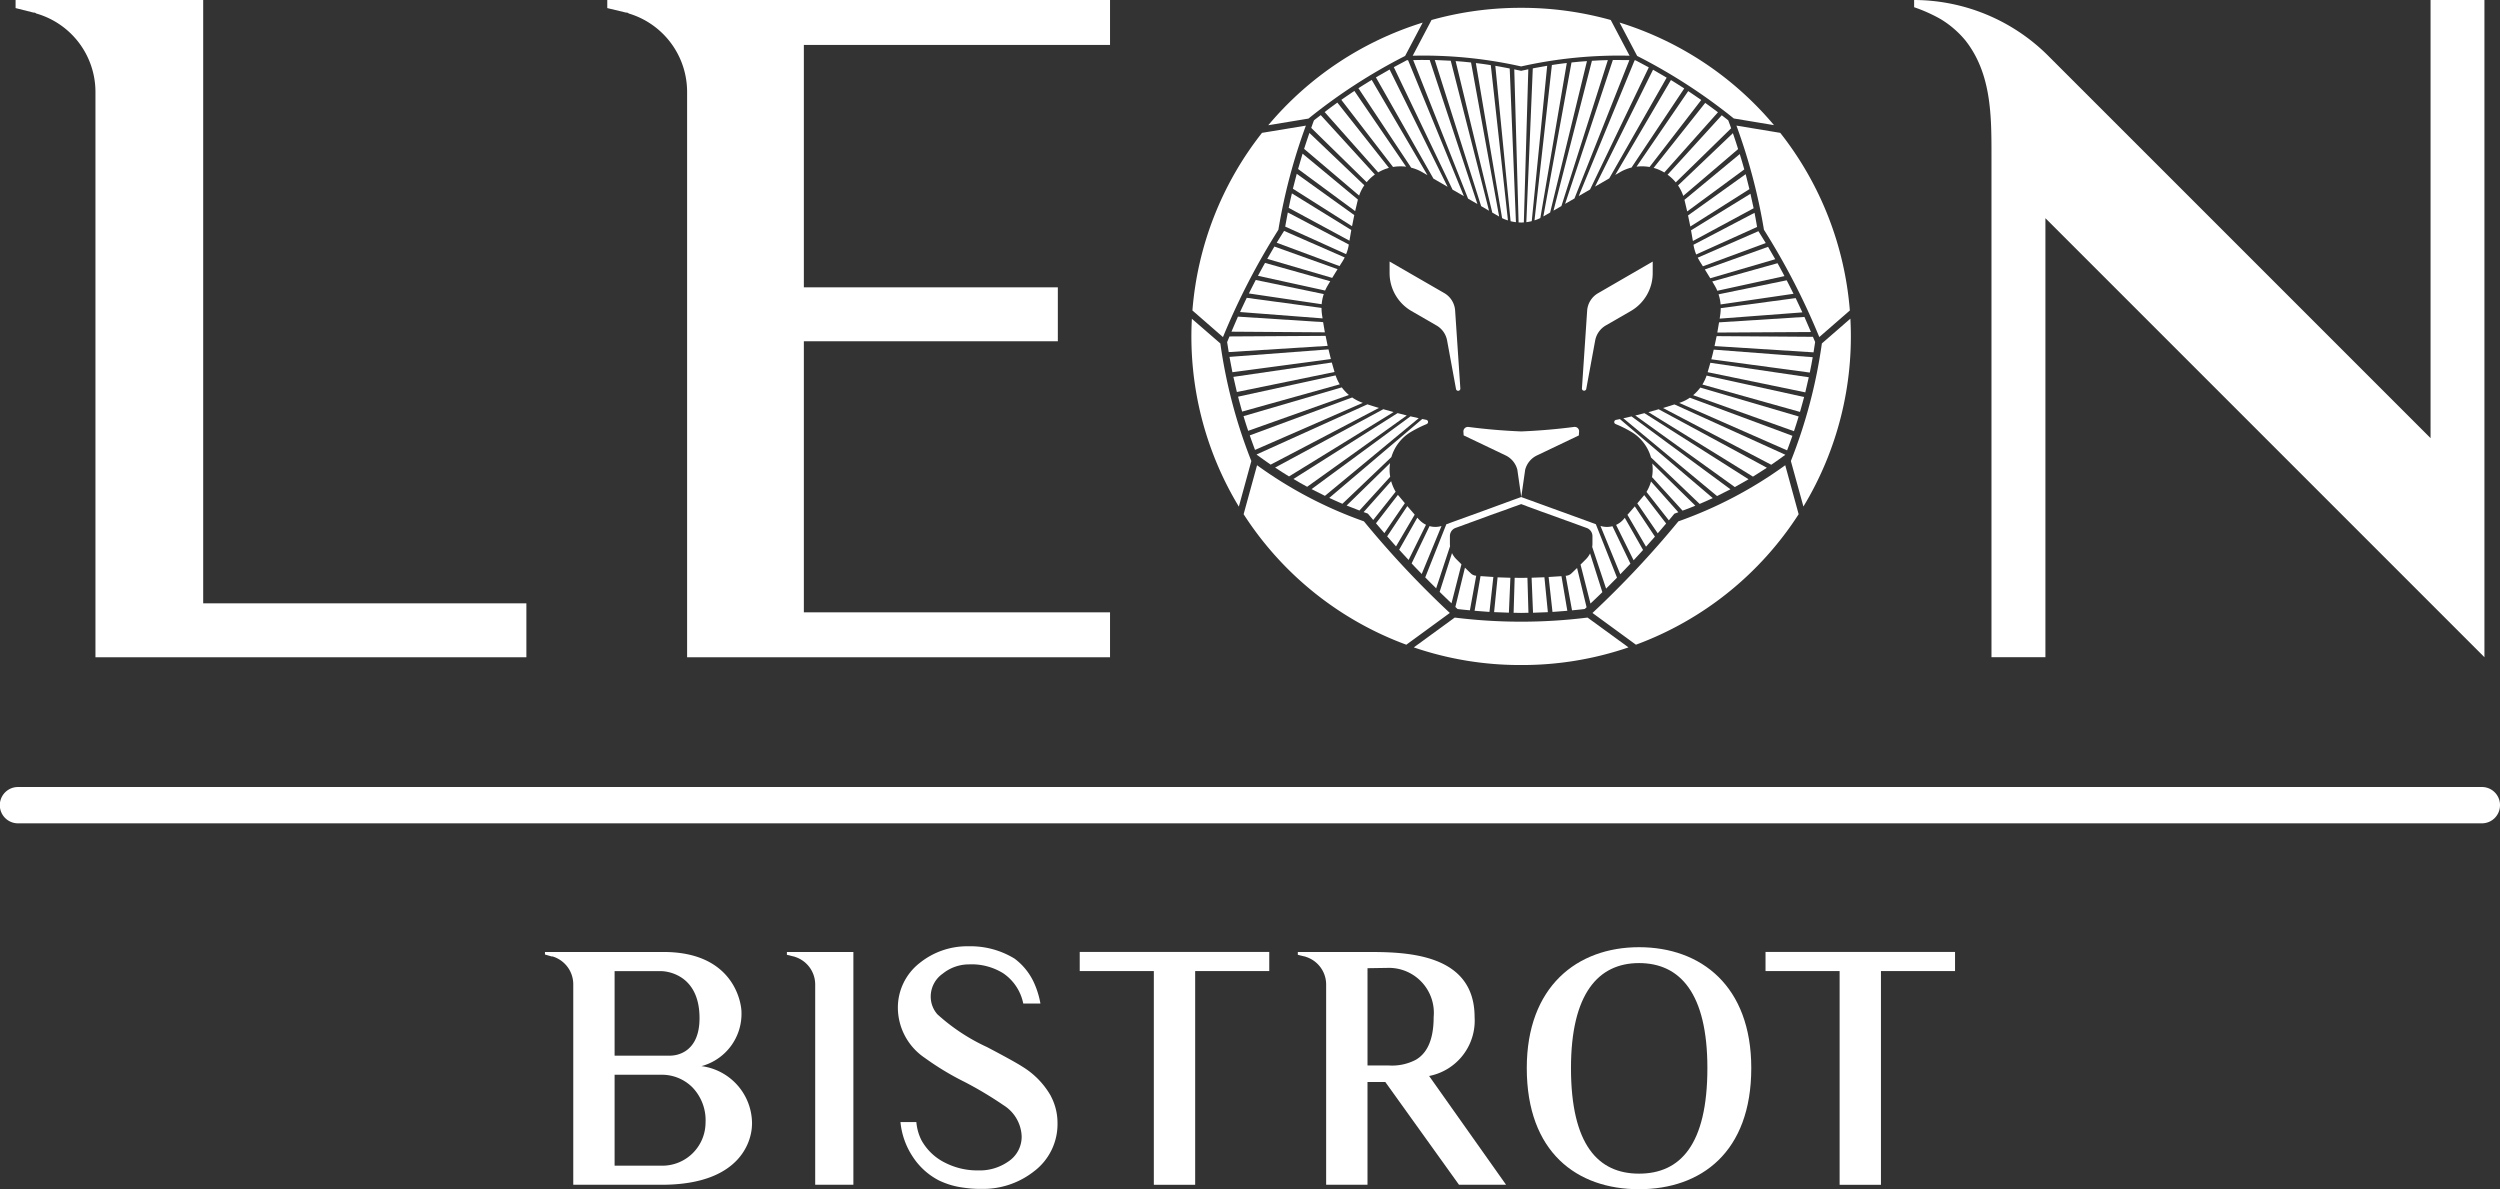 <?xml version="1.0" encoding="UTF-8"?> <svg xmlns="http://www.w3.org/2000/svg" xmlns:xlink="http://www.w3.org/1999/xlink" width="143.708" height="68.359" viewBox="0 0 143.708 68.359"><rect x="0" y="0" width="143.708" height="68.359" fill="#333333" stroke="none"/><defs><clipPath id="clip-path"><rect id="Rettangolo_61" data-name="Rettangolo 61" width="143.708" height="68.359" fill="#fff"></rect></clipPath></defs><g id="Raggruppa_238" data-name="Raggruppa 238" transform="translate(-562 -502)"><g id="Raggruppa_237" data-name="Raggruppa 237" transform="translate(562 502)"><g id="Raggruppa_236" data-name="Raggruppa 236" clip-path="url(#clip-path)"><path id="Tracciato_20" data-name="Tracciato 20" d="M143.708,71.42a1.04,1.04,0,0,1-1.036,1.044H1.034a1.044,1.044,0,0,1,0-2.088H142.673a1.04,1.04,0,0,1,1.036,1.044" transform="translate(0 -25.136)" fill="#fff"></path><path id="Tracciato_21" data-name="Tracciato 21" d="M30.756,34.681v3.1H5.985V5.265A4.692,4.692,0,0,0,2.578.775.188.188,0,0,0,2.424.724L1.394.465V0H12.178V34.681Z" transform="translate(-0.498)" fill="#fff"></path><path id="Tracciato_22" data-name="Tracciato 22" d="M83.2,35.2v2.58H58.889V5.265A4.706,4.706,0,0,0,55.534.775a.191.191,0,0,0-.156-.051L54.3.465V0H83.2V2.582H65.6V16.516H80.2v3.1H65.6V35.2Z" transform="translate(-19.392)" fill="#fff"></path><path id="Tracciato_23" data-name="Tracciato 23" d="M203.953,0V37.779L178.717,12.543V37.779h-3.1V8.929c0-2.271,0-4.7-1.5-6.605a5.593,5.593,0,0,0-1.447-1.24,8.977,8.977,0,0,0-1.5-.669V0A10.958,10.958,0,0,1,178.82,3.15l22.036,22.036V0Z" transform="translate(-61.14 0)" fill="#fff"></path><path id="Tracciato_24" data-name="Tracciato 24" d="M161.794,21.858l-1.758,1.529a40.009,40.009,0,0,0-3.181-6.167,33.192,33.192,0,0,0-1.582-5.988l2.519.417a18.905,18.905,0,0,1,4,10.21" transform="translate(-55.457 -4.012)" fill="#fff"></path><path id="Tracciato_25" data-name="Tracciato 25" d="M140.007,51.233h.03a.488.488,0,0,0,.3-.136c.109-.1.217-.209.323-.312l.547,2.261c-.037.035-.073.069-.111.1-.243.03-.485.054-.726.076Z" transform="translate(-50.005 -18.138)" fill="#fff"></path><path id="Tracciato_26" data-name="Tracciato 26" d="M139.555,53.511c-.283.027-.568.048-.853.066l-.222-2.008c.246-.013.491-.031.738-.048Z" transform="translate(-49.46 -18.401)" fill="#fff"></path><path id="Tracciato_27" data-name="Tracciato 27" d="M141.333,50.129c.106-.1.212-.209.317-.315a1.247,1.247,0,0,0,.231-.325l.706,2.227c-.227.22-.451.438-.683.654Z" transform="translate(-50.479 -17.676)" fill="#fff"></path><path id="Tracciato_28" data-name="Tracciato 28" d="M137.04,45.075a1.211,1.211,0,0,0,.014-.189v-.429a.5.5,0,0,0-.332-.472l-.053-.019-.253-.092-.676-.248-.233-.082-.613-.224-.217-.078-.561-.2-.2-.075-.366-.134-.233-.084L133.2,42.7l-.244-.087-.255.094-.194.067-.524.193-.205.071-.562.2-.216.081-.612.224-.185.068-.124.044-.6.22-.254.092-.036.013a.5.5,0,0,0-.329.472v.429a1.139,1.139,0,0,0,.01.152l-.8,2.422c-.211-.208-.421-.418-.628-.629l1.212-3.052.37-.136,1.675-.606.388-.143.076-.026.542-.2.129-.046.163-.06.111-.042.422-.154.048-.017.385-.138-.226-1.567a1.255,1.255,0,0,0-.679-.827l-2.407-1.149-.015-.221a.26.26,0,0,1,.283-.265c1.009.132,2.025.218,3.043.259q1.525-.062,3.04-.259a.171.171,0,0,1,.051,0,.249.249,0,0,1,.233.268l-.014.221-2.407,1.149a1.262,1.262,0,0,0-.679.827l-.224,1.567.23.083.162.06.2.071.326.12.019.007,2.971,1.079.38.142,1.216,3.07c-.206.21-.416.422-.628.63Z" transform="translate(-45.515 -13.636)" fill="#fff"></path><path id="Tracciato_29" data-name="Tracciato 29" d="M137.892,53.626c-.285.012-.569.023-.853.032l-.081-2.013c.244-.006.491-.014.736-.026Z" transform="translate(-48.916 -18.436)" fill="#fff"></path><path id="Tracciato_30" data-name="Tracciato 30" d="M136.2,53.678c-.14,0-.278.006-.416.008s-.29,0-.436-.008l.06-2.011.376.006.358-.006Z" transform="translate(-48.34 -18.454)" fill="#fff"></path><path id="Tracciato_31" data-name="Tracciato 31" d="M134.541,51.644l-.086,2.011c-.284-.006-.567-.019-.85-.032l.2-2c.246.011.49.019.737.025" transform="translate(-47.719 -18.436)" fill="#fff"></path><path id="Tracciato_32" data-name="Tracciato 32" d="M130.691,50.762c.112.109.224.217.337.326a.494.494,0,0,0,.3.136h.012l-.363,1.988c-.238-.021-.474-.044-.709-.073l-.127-.119Z" transform="translate(-46.482 -18.13)" fill="#fff"></path><path id="Tracciato_33" data-name="Tracciato 33" d="M129.416,52.345c-.23-.217-.456-.436-.682-.656l.711-2.231a1.226,1.226,0,0,0,.243.345c.1.1.2.2.3.3Z" transform="translate(-45.979 -17.665)" fill="#fff"></path><path id="Tracciato_34" data-name="Tracciato 34" d="M132.2,51.517c.245.019.492.037.738.049l-.224,2.009c-.285-.018-.571-.04-.855-.066Z" transform="translate(-47.095 -18.4)" fill="#fff"></path><path id="Tracciato_35" data-name="Tracciato 35" d="M153.775,27.837c.014-.093.028-.18.04-.273a3,3,0,0,0,.021-.33l4.308-.577c.13.273.258.547.385.821Z" transform="translate(-54.923 -9.521)" fill="#fff"></path><path id="Tracciato_36" data-name="Tracciato 36" d="M158.572,28.34c.128.289.253.58.375.868l-5.382.03c.037-.194.071-.389.1-.586Z" transform="translate(-54.848 -10.122)" fill="#fff"></path><path id="Tracciato_37" data-name="Tracciato 37" d="M153.793,26.452a2.452,2.452,0,0,0-.118-.582l3.916-.806c.133.257.264.518.393.776Z" transform="translate(-54.887 -8.952)" fill="#fff"></path><path id="Tracciato_38" data-name="Tracciato 38" d="M153.4,25.121a2.561,2.561,0,0,0-.139-.279c-.05-.084-.1-.17-.153-.255l3.752-1.05c.138.246.271.493.4.741Z" transform="translate(-54.683 -8.407)" fill="#fff"></path><path id="Tracciato_39" data-name="Tracciato 39" d="M152.76,23.879c-.1-.171-.206-.341-.31-.506l3.633-1.3c.139.236.278.472.412.712Z" transform="translate(-54.449 -7.884)" fill="#fff"></path><path id="Tracciato_40" data-name="Tracciato 40" d="M152.107,22.692c-.057-.091-.111-.179-.169-.269-.045-.075-.089-.149-.129-.226l3.49-1.524c.143.226.282.451.422.681Z" transform="translate(-54.22 -7.384)" fill="#fff"></path><path id="Tracciato_41" data-name="Tracciato 41" d="M151.59,21.424a2.578,2.578,0,0,1-.156-.558l3.509-1.837c.053.269.1.539.147.813Z" transform="translate(-54.087 -6.796)" fill="#fff"></path><path id="Tracciato_42" data-name="Tracciato 42" d="M151.321,20.042c-.035-.2-.071-.408-.107-.615l3.415-2.1c.066.276.126.557.183.832Z" transform="translate(-54.008 -6.188)" fill="#fff"></path><path id="Tracciato_43" data-name="Tracciato 43" d="M151.077,18.583c-.042-.215-.085-.425-.131-.638l3.312-2.371c.075.284.147.57.216.86Z" transform="translate(-53.912 -5.562)" fill="#fff"></path><path id="Tracciato_44" data-name="Tracciato 44" d="M150.783,17.073c-.05-.219-.1-.442-.157-.666l3.179-2.631c.091.292.18.588.26.883Z" transform="translate(-53.798 -4.92)" fill="#fff"></path><path id="Tracciato_45" data-name="Tracciato 45" d="M150.354,15.515a2.451,2.451,0,0,0-.3-.6l3.153-3.005q.158.457.3.915Z" transform="translate(-53.595 -4.255)" fill="#fff"></path><path id="Tracciato_46" data-name="Tracciato 46" d="M149.587,14.165a2.447,2.447,0,0,0-.47-.442l3.115-3.417c.126.1.249.193.372.292.058.152.112.3.167.456Z" transform="translate(-53.259 -3.681)" fill="#fff"></path><path id="Tracciato_47" data-name="Tracciato 47" d="M148.483,13.2a2.453,2.453,0,0,0-.614-.264L150.834,9.2c.246.174.491.357.732.54Z" transform="translate(-52.813 -3.285)" fill="#fff"></path><path id="Tracciato_48" data-name="Tracciato 48" d="M147.09,12.51a2.573,2.573,0,0,0-.748-.019l2.969-4.342c.254.166.5.338.749.511Z" transform="translate(-52.268 -2.911)" fill="#fff"></path><path id="Tracciato_49" data-name="Tracciato 49" d="M145.527,23.388v.664a2.519,2.519,0,0,1-1.26,2.181l-1.438.829a1.269,1.269,0,0,0-.609.861l-.513,2.787a.122.122,0,0,1-.132.1.12.12,0,0,1-.116-.132l.3-4.471a1.26,1.26,0,0,1,.627-1Z" transform="translate(-50.524 -8.353)" fill="#fff"></path><path id="Tracciato_50" data-name="Tracciato 50" d="M145.37,12.192l-.014,0a2.549,2.549,0,0,0-.618.246l-.3.175,3.2-5.455c.259.156.512.321.766.483Z" transform="translate(-51.588 -2.557)" fill="#fff"></path><path id="Tracciato_51" data-name="Tracciato 51" d="M143.448,12.48l-.816.472,3.332-6.716c.262.146.526.3.784.455Z" transform="translate(-50.943 -2.227)" fill="#fff"></path><path id="Tracciato_52" data-name="Tracciato 52" d="M141.824,12.816l-.652.379,3.213-7.805h.046c.258.132.514.268.768.408Z" transform="translate(-50.421 -1.925)" fill="#fff"></path><path id="Tracciato_53" data-name="Tracciato 53" d="M140.492,13.323l-.537.309L142.7,5.361c.315,0,.633,0,.949.008Z" transform="translate(-49.987 -1.914)" fill="#fff"></path><path id="Tracciato_54" data-name="Tracciato 54" d="M139.371,13.763l-.454.264,2.208-8.613c.307-.021.611-.035.916-.04Z" transform="translate(-49.616 -1.919)" fill="#fff"></path><path id="Tracciato_55" data-name="Tracciato 55" d="M138.4,14.167l-.39.227,1.618-8.851c.3-.032.593-.06.888-.078Z" transform="translate(-49.293 -1.952)" fill="#fff"></path><path id="Tracciato_56" data-name="Tracciato 56" d="M137.553,14.546a2.319,2.319,0,0,1-.336.134l1-8.929c.285-.046.569-.084.856-.116Z" transform="translate(-49.009 -2.013)" fill="#fff"></path><path id="Tracciato_57" data-name="Tracciato 57" d="M136.8,14.813a2.2,2.2,0,0,1-.311.06l.371-8.839c.274-.054.549-.1.827-.15Z" transform="translate(-48.75 -2.102)" fill="#fff"></path><path id="Tracciato_58" data-name="Tracciato 58" d="M135.958,15c-.051,0-.1.006-.156.006s-.1,0-.145-.006L135.408,6.2c.132.027.262.057.394.085.138-.03.276-.062.413-.089Z" transform="translate(-48.363 -2.214)" fill="#fff"></path><path id="Tracciato_59" data-name="Tracciato 59" d="M134.9,14.874a2.515,2.515,0,0,1-.307-.056l-.878-8.932c.276.048.554.1.827.154Z" transform="translate(-47.759 -2.102)" fill="#fff"></path><path id="Tracciato_60" data-name="Tracciato 60" d="M133.817,14.684a1.946,1.946,0,0,1-.336-.13l-1.509-8.913c.285.032.57.072.858.117Z" transform="translate(-47.135 -2.015)" fill="#fff"></path><path id="Tracciato_61" data-name="Tracciato 61" d="M132.665,14.4l-.393-.226-2.108-8.711c.3.022.592.047.886.081Z" transform="translate(-46.49 -1.952)" fill="#fff"></path><path id="Tracciato_62" data-name="Tracciato 62" d="M131.417,14.032l-.452-.264-2.665-8.4c.3.009.612.024.917.042Z" transform="translate(-45.824 -1.919)" fill="#fff"></path><path id="Tracciato_63" data-name="Tracciato 63" d="M130.061,13.644l-.537-.31-3.155-7.965q.476-.012.949-.005Z" transform="translate(-45.134 -1.915)" fill="#fff"></path><path id="Tracciato_64" data-name="Tracciato 64" d="M128.664,13.2l-.652-.374-3.376-7.041c.25-.135.5-.267.75-.4h.069Z" transform="translate(-44.515 -1.925)" fill="#fff"></path><path id="Tracciato_65" data-name="Tracciato 65" d="M128.325,30.675a.126.126,0,0,1-.25.034l-.512-2.787a1.258,1.258,0,0,0-.609-.86l-1.437-.83a2.519,2.519,0,0,1-1.259-2.181v-.664L127.4,25.2a1.255,1.255,0,0,1,.625,1.005Z" transform="translate(-44.38 -8.353)" fill="#fff"></path><path id="Tracciato_66" data-name="Tracciato 66" d="M127.154,12.959l-.813-.471-3.306-5.82c.258-.152.521-.3.787-.451Z" transform="translate(-43.943 -2.221)" fill="#fff"></path><path id="Tracciato_67" data-name="Tracciato 67" d="M125.44,12.624l-.326-.189a2.428,2.428,0,0,0-.61-.243l-3.032-4.567c.251-.165.507-.321.764-.478Z" transform="translate(-43.385 -2.553)" fill="#fff"></path><path id="Tracciato_68" data-name="Tracciato 68" d="M123.667,12.486a2.6,2.6,0,0,0-.751.016l-2.972-3.858c.247-.175.5-.343.75-.513Z" transform="translate(-42.84 -2.904)" fill="#fff"></path><path id="Tracciato_69" data-name="Tracciato 69" d="M122.146,12.928a2.51,2.51,0,0,0-.616.258l-3.08-3.468c.241-.184.485-.366.732-.543Z" transform="translate(-42.306 -3.277)" fill="#fff"></path><path id="Tracciato_70" data-name="Tracciato 70" d="M120.912,13.706a2.564,2.564,0,0,0-.472.441l-3.187-3.12c.053-.147.1-.293.159-.436.128-.105.258-.2.388-.3Z" transform="translate(-41.879 -3.674)" fill="#fff"></path><path id="Tracciato_71" data-name="Tracciato 71" d="M120.076,14.894c-.042.064-.085.128-.124.2a2.565,2.565,0,0,0-.174.391L116.615,12.8c.1-.307.2-.611.306-.915Z" transform="translate(-41.651 -4.243)" fill="#fff"></path><path id="Tracciato_72" data-name="Tracciato 72" d="M119.514,16.379c-.055.221-.107.444-.157.665l-3.281-2.42c.082-.293.169-.59.258-.883Z" transform="translate(-41.458 -4.908)" fill="#fff"></path><path id="Tracciato_73" data-name="Tracciato 73" d="M119.14,17.917c-.044.213-.087.426-.128.639l-3.4-2.155c.071-.287.145-.575.221-.857Z" transform="translate(-41.292 -5.552)" fill="#fff"></path><path id="Tracciato_74" data-name="Tracciato 74" d="M118.835,19.4q-.058.3-.105.613l-3.491-1.886c.057-.278.116-.557.183-.834Z" transform="translate(-41.159 -6.177)" fill="#fff"></path><path id="Tracciato_75" data-name="Tracciato 75" d="M118.58,20.841v.008a2.383,2.383,0,0,1-.154.546l-3.5-1.583c.047-.273.1-.543.149-.813Z" transform="translate(-41.047 -6.786)" fill="#fff"></path><path id="Tracciato_76" data-name="Tracciato 76" d="M118.072,22.173a2.255,2.255,0,0,1-.135.241c-.054.084-.107.168-.161.256l-3.61-1.342c.138-.228.28-.456.422-.682Z" transform="translate(-40.775 -7.374)" fill="#fff"></path><path id="Tracciato_77" data-name="Tracciato 77" d="M117.36,23.351c-.1.168-.209.337-.309.5l-3.733-1.094c.135-.24.274-.474.411-.708Z" transform="translate(-40.473 -7.877)" fill="#fff"></path><path id="Tracciato_78" data-name="Tracciato 78" d="M116.642,24.563c-.053.092-.108.182-.159.27a2.692,2.692,0,0,0-.134.265l-3.86-.847c.132-.246.267-.494.406-.741Z" transform="translate(-40.177 -8.397)" fill="#fff"></path><path id="Tracciato_79" data-name="Tracciato 79" d="M115.983,25.846a2.571,2.571,0,0,0-.122.583l-4.182-.618c.127-.26.261-.517.393-.775Z" transform="translate(-39.888 -8.942)" fill="#fff"></path><path id="Tracciato_80" data-name="Tracciato 80" d="M115.569,27.212a2.8,2.8,0,0,0,.022.343c.012.087.026.173.039.259l-4.744-.365q.189-.409.385-.817Z" transform="translate(-39.604 -9.512)" fill="#fff"></path><path id="Tracciato_81" data-name="Tracciato 81" d="M115.388,28.629c.031.195.066.39.1.586l-5.369-.037c.121-.291.246-.579.373-.865Z" transform="translate(-39.331 -10.112)" fill="#fff"></path><path id="Tracciato_82" data-name="Tracciato 82" d="M115.391,30.034c.038.195.076.382.118.574l-5.688.358c-.032-.192-.063-.382-.091-.574.044-.109.091-.215.136-.325Z" transform="translate(-39.191 -10.727)" fill="#fff"></path><path id="Tracciato_83" data-name="Tracciato 83" d="M115.633,31.243c.044.186.089.371.137.555l-5.661.757c-.06-.293-.115-.588-.168-.881Z" transform="translate(-39.267 -11.159)" fill="#fff"></path><path id="Tracciato_84" data-name="Tracciato 84" d="M115.948,32.416c.051.184.1.363.157.544l-5.614,1.152c-.07-.287-.138-.577-.2-.87Z" transform="translate(-39.392 -11.578)" fill="#fff"></path><path id="Tracciato_85" data-name="Tracciato 85" d="M116.315,33.569a2.571,2.571,0,0,0,.239.513l-5.611,1.567c-.08-.284-.159-.571-.234-.857Z" transform="translate(-39.541 -11.99)" fill="#fff"></path><path id="Tracciato_86" data-name="Tracciato 86" d="M116.846,34.64a2.69,2.69,0,0,0,.409.437l-5.789,2.06q-.141-.418-.269-.843Z" transform="translate(-39.716 -12.372)" fill="#fff"></path><path id="Tracciato_87" data-name="Tracciato 87" d="M117.642,35.543a2.539,2.539,0,0,0,.608.308l-6.194,2.706c-.1-.275-.207-.554-.3-.836Z" transform="translate(-39.914 -12.695)" fill="#fff"></path><path id="Tracciato_88" data-name="Tracciato 88" d="M118.741,36.157c.22.071.44.143.662.205l-6.224,3.26q-.4-.279-.8-.568a.053.053,0,0,0-.005-.018Z" transform="translate(-40.137 -12.914)" fill="#fff"></path><path id="Tracciato_89" data-name="Tracciato 89" d="M120.242,36.593c.2.054.391.111.589.164l-6.009,3.7c-.271-.164-.536-.337-.8-.51Z" transform="translate(-40.725 -13.07)" fill="#fff"></path><path id="Tracciato_90" data-name="Tracciato 90" d="M121.648,36.941c.175.045.35.091.528.135l-5.727,4.1q-.4-.218-.787-.449Z" transform="translate(-41.31 -13.194)" fill="#fff"></path><path id="Tracciato_91" data-name="Tracciato 91" d="M122.966,37.229c.158.035.316.075.474.107L118.048,41.8c-.258-.124-.514-.253-.769-.388Z" transform="translate(-41.887 -13.297)" fill="#fff"></path><path id="Tracciato_92" data-name="Tracciato 92" d="M124.209,37.469c.079.015.157.031.234.048a.134.134,0,0,1,.093.076.114.114,0,0,1,.006.056.126.126,0,0,1-.077.109c-.022.011-.048.022-.069.03a6.949,6.949,0,0,0-.832.42,2.513,2.513,0,0,0-1.128,1.448l-2.816,2.686c-.255-.111-.506-.222-.756-.339Z" transform="translate(-42.454 -13.383)" fill="#fff"></path><path id="Tracciato_93" data-name="Tracciato 93" d="M122.914,41.41a2.453,2.453,0,0,0,.007.787l-1.768,1.94c-.246-.1-.492-.19-.736-.289Z" transform="translate(-43.008 -14.79)" fill="#fff"></path><path id="Tracciato_94" data-name="Tracciato 94" d="M123.52,43.027a2.574,2.574,0,0,0,.258.607l-1.289,1.625c-.1-.124-.207-.246-.311-.368-.079-.03-.159-.057-.24-.087Z" transform="translate(-43.552 -15.368)" fill="#fff"></path><path id="Tracciato_95" data-name="Tracciato 95" d="M124.3,44.254c.134.159.266.32.4.476l-1.177,1.722c-.163-.186-.322-.377-.483-.566Z" transform="translate(-43.944 -15.806)" fill="#fff"></path><path id="Tracciato_96" data-name="Tracciato 96" d="M125.2,45.257c.139.165.28.328.424.49l-1.073,1.826c-.172-.19-.341-.381-.51-.577Z" transform="translate(-44.303 -16.164)" fill="#fff"></path><path id="Tracciato_97" data-name="Tracciato 97" d="M126.153,46.292c.032.034.064.073.1.107a1.3,1.3,0,0,0,.4.3l-1,2.023q-.274-.294-.543-.589Z" transform="translate(-44.682 -16.534)" fill="#fff"></path><path id="Tracciato_98" data-name="Tracciato 98" d="M127.258,47.042a1.216,1.216,0,0,0,.688-.006l-1.136,2.758c-.194-.2-.39-.4-.581-.608Z" transform="translate(-45.084 -16.8)" fill="#fff"></path><path id="Tracciato_99" data-name="Tracciato 99" d="M143.116,47.029a1.251,1.251,0,0,0,.689.017l1.033,2.152c-.193.206-.388.407-.583.609Z" transform="translate(-51.116 -16.797)" fill="#fff"></path><path id="Tracciato_100" data-name="Tracciato 100" d="M144.512,46.711a1.254,1.254,0,0,0,.416-.307c.028-.032.057-.064.084-.1l1.05,1.849c-.178.2-.362.393-.543.593Z" transform="translate(-51.614 -16.539)" fill="#fff"></path><path id="Tracciato_101" data-name="Tracciato 101" d="M145.526,45.767c.142-.161.285-.323.424-.486l1.156,1.74c-.17.192-.339.385-.511.577Z" transform="translate(-51.976 -16.173)" fill="#fff"></path><path id="Tracciato_102" data-name="Tracciato 102" d="M146.407,44.749q.2-.237.4-.476l1.259,1.634c-.161.19-.322.377-.483.563Z" transform="translate(-52.291 -15.813)" fill="#fff"></path><path id="Tracciato_103" data-name="Tracciato 103" d="M147.231,43.653a2.555,2.555,0,0,0,.26-.6l1.57,1.768c-.075.027-.151.053-.225.081-.107.126-.211.255-.32.384Z" transform="translate(-52.585 -15.375)" fill="#fff"></path><path id="Tracciato_104" data-name="Tracciato 104" d="M147.724,42.228a2.489,2.489,0,0,0,.014-.784l2.476,2.426c-.243.1-.489.2-.735.285Z" transform="translate(-52.761 -14.802)" fill="#fff"></path><path id="Tracciato_105" data-name="Tracciato 105" d="M146.459,39.679a2.514,2.514,0,0,0-1.017-1.4c-.037-.025-.078-.048-.119-.073a6.6,6.6,0,0,0-.855-.429c-.015-.006-.03-.014-.046-.021a.122.122,0,0,1-.075-.091v0a.128.128,0,0,1,.1-.146c.076-.012.148-.03.224-.046l5.338,4.542c-.25.115-.5.228-.754.335Z" transform="translate(-51.554 -13.383)" fill="#fff"></path><path id="Tracciato_106" data-name="Tracciato 106" d="M145.159,37.343c.158-.034.316-.07.472-.107l5.685,4.189c-.254.133-.514.263-.771.388Z" transform="translate(-51.845 -13.299)" fill="#fff"></path><path id="Tracciato_107" data-name="Tracciato 107" d="M146.228,37.08c.175-.042.352-.09.526-.134l5.984,3.8q-.391.23-.789.447Z" transform="translate(-52.227 -13.196)" fill="#fff"></path><path id="Tracciato_108" data-name="Tracciato 108" d="M147.405,36.762c.2-.053.391-.107.588-.165l6.221,3.362c-.266.174-.534.343-.8.51Z" transform="translate(-52.648 -13.071)" fill="#fff"></path><path id="Tracciato_109" data-name="Tracciato 109" d="M148.706,36.37c.222-.066.44-.133.66-.205l6.374,2.893c-.266.2-.538.388-.811.575Z" transform="translate(-53.112 -12.917)" fill="#fff"></path><path id="Tracciato_110" data-name="Tracciato 110" d="M150.156,35.86a2.391,2.391,0,0,0,.614-.3l5.894,2.191c-.1.279-.2.56-.306.836Z" transform="translate(-53.63 -12.699)" fill="#fff"></path><path id="Tracciato_111" data-name="Tracciato 111" d="M151.4,35.094a2.463,2.463,0,0,0,.413-.437l5.653,1.661c-.085.285-.174.568-.269.846Z" transform="translate(-54.074 -12.378)" fill="#fff"></path><path id="Tracciato_112" data-name="Tracciato 112" d="M152.23,34.1a2.553,2.553,0,0,0,.241-.514l5.606,1.232c-.075.283-.154.57-.237.856Z" transform="translate(-54.371 -11.996)" fill="#fff"></path><path id="Tracciato_113" data-name="Tracciato 113" d="M152.7,32.981c.055-.179.106-.36.156-.54l5.657.832c-.062.293-.128.581-.2.868Z" transform="translate(-54.539 -11.587)" fill="#fff"></path><path id="Tracciato_114" data-name="Tracciato 114" d="M153.028,31.82c.049-.183.1-.368.139-.556l5.69.435c-.051.3-.107.591-.168.883Z" transform="translate(-54.656 -11.166)" fill="#fff"></path><path id="Tracciato_115" data-name="Tracciato 115" d="M153.314,30.629c.043-.19.084-.379.122-.571l5.535.039c.044.1.086.2.127.3-.03.2-.062.4-.092.593Z" transform="translate(-54.758 -10.736)" fill="#fff"></path><path id="Tracciato_116" data-name="Tracciato 116" d="M153.7,7.915l-2.312-.384a31.727,31.727,0,0,0-5.555-3.595l-1.011-1.919a18.883,18.883,0,0,1,8.879,5.9" transform="translate(-51.724 -0.721)" fill="#fff"></path><path id="Tracciato_117" data-name="Tracciato 117" d="M132.559.7a18.942,18.942,0,0,1,5.151.7l1.082,2.053a25.615,25.615,0,0,0-6.233.616,25.634,25.634,0,0,0-6.233-.616L127.407,1.4a18.929,18.929,0,0,1,5.152-.7" transform="translate(-45.119 -0.25)" fill="#fff"></path><path id="Tracciato_118" data-name="Tracciato 118" d="M122.288,2.018l-1.012,1.919a31.742,31.742,0,0,0-5.554,3.6l-2.312.383a18.885,18.885,0,0,1,8.878-5.9" transform="translate(-40.506 -0.721)" fill="#fff"></path><path id="Tracciato_119" data-name="Tracciato 119" d="M110.628,11.649l2.521-.416a32.909,32.909,0,0,0-1.581,5.987,39.815,39.815,0,0,0-3.185,6.169l-1.756-1.53a18.892,18.892,0,0,1,4-10.21" transform="translate(-38.083 -4.012)" fill="#fff"></path><path id="Tracciato_120" data-name="Tracciato 120" d="M106.562,28.5,108.2,29.92a29.424,29.424,0,0,0,1.781,6.759l-.718,2.62a18.877,18.877,0,0,1-2.7-10.8" transform="translate(-38.05 -10.177)" fill="#fff"></path><path id="Tracciato_121" data-name="Tracciato 121" d="M111.206,44.418l.773-2.816a24.09,24.09,0,0,0,6.143,3.226,54.748,54.748,0,0,0,4.937,5.265l-2.5,1.826a18.882,18.882,0,0,1-9.351-7.5" transform="translate(-39.719 -14.859)" fill="#fff"></path><path id="Tracciato_122" data-name="Tracciato 122" d="M132.594,57.951a18.838,18.838,0,0,1-6.17-1.014l2.352-1.714a30.925,30.925,0,0,0,7.636,0l2.353,1.714a18.861,18.861,0,0,1-6.171,1.014" transform="translate(-45.154 -19.723)" fill="#fff"></path><path id="Tracciato_123" data-name="Tracciato 123" d="M144.9,51.92l-2.5-1.826a55.343,55.343,0,0,0,4.938-5.266,24.139,24.139,0,0,0,6.142-3.226l.771,2.816a18.892,18.892,0,0,1-9.351,7.5" transform="translate(-50.859 -14.859)" fill="#fff"></path><path id="Tracciato_124" data-name="Tracciato 124" d="M160.141,36.679a29.419,29.419,0,0,0,1.782-6.759l1.639-1.425a18.868,18.868,0,0,1-2.7,10.8Z" transform="translate(-57.196 -10.178)" fill="#fff"></path><path id="Tracciato_125" data-name="Tracciato 125" d="M60.631,95.034c0,.75-.474,3.474-5.192,3.474H50.358V86.991a1.672,1.672,0,0,0-1.188-1.607h-.055l-.384-.111v-.145h6.708c4.114-.055,4.589,2.886,4.589,3.472a3.112,3.112,0,0,1-2.3,3.089,3.336,3.336,0,0,1,2.906,3.346m-7.9-3.949h3.2c.274,0,1.682-.109,1.682-2.157,0-2.7-2.176-2.7-2.176-2.7H52.734Zm5.228,3.857a2.725,2.725,0,0,0-.75-2.029,2.474,2.474,0,0,0-1.773-.73H52.734v5.228h2.705a2.487,2.487,0,0,0,2.523-2.468" transform="translate(-17.405 -30.404)" fill="#fff"></path><path id="Tracciato_126" data-name="Tracciato 126" d="M74.187,98.509H71.992V86.991a1.668,1.668,0,0,0-1.187-1.59.074.074,0,0,0-.056-.016l-.383-.094v-.163h3.821Z" transform="translate(-25.132 -30.405)" fill="#fff"></path><path id="Tracciato_127" data-name="Tracciato 127" d="M89.08,93.223a3.3,3.3,0,0,1,.385,1.554,3.4,3.4,0,0,1-1.353,2.778A4.725,4.725,0,0,1,85.1,98.562a6.454,6.454,0,0,1-1.06-.074,4.523,4.523,0,0,1-1.407-.42,3.964,3.964,0,0,1-1.5-1.372,4.337,4.337,0,0,1-.695-1.974h.913a2.852,2.852,0,0,0,.293,1.043,3.137,3.137,0,0,0,1.372,1.3A4.074,4.074,0,0,0,84.9,97.5a2.871,2.871,0,0,0,1.736-.511,1.7,1.7,0,0,0,.768-1.464,2.207,2.207,0,0,0-1.041-1.772,21.491,21.491,0,0,0-2.231-1.335,16.146,16.146,0,0,1-2.3-1.389A3.493,3.493,0,0,1,80.289,88.2a3.248,3.248,0,0,1,1.243-2.615,4.355,4.355,0,0,1,2.815-.969h.018A4.844,4.844,0,0,1,87,85.328a3.594,3.594,0,0,1,1.1,1.353,5.018,5.018,0,0,1,.383,1.225h-.987a2.757,2.757,0,0,0-1.151-1.738,3.442,3.442,0,0,0-1.974-.511,2.4,2.4,0,0,0-1.5.53,1.608,1.608,0,0,0-.694,1.335,1.539,1.539,0,0,0,.383,1.005,11.2,11.2,0,0,0,2.851,1.882c1.079.568,1.737.932,2.047,1.134a4.676,4.676,0,0,1,1.626,1.681" transform="translate(-28.676 -30.221)" fill="#fff"></path><path id="Tracciato_128" data-name="Tracciato 128" d="M107.445,86.224h-4.259V98.509H100.81V86.224H96.55v-1.1h10.895Z" transform="translate(-34.484 -30.404)" fill="#fff"></path><path id="Tracciato_129" data-name="Tracciato 129" d="M123.6,92.256l4.424,6.253h-2.706L121.081,92.6h-1.023v5.906h-2.377V86.991a1.667,1.667,0,0,0-1.189-1.59.073.073,0,0,0-.055-.016l-.384-.094v-.163H120c2.157,0,6.215.017,6.215,3.746a3.241,3.241,0,0,1-2.614,3.382m-.8-.913.037-.02c.566-.328,1.023-1.023,1.023-2.449a2.585,2.585,0,0,0-2.559-2.833l-1.243.019v5.593H121.3a2.941,2.941,0,0,0,1.5-.31" transform="translate(-41.45 -30.405)" fill="#fff"></path><path id="Tracciato_130" data-name="Tracciato 130" d="M149.43,91.647c0,4.845-2.889,6.965-6.453,6.965s-6.452-2.119-6.452-6.965c0-4.68,2.888-6.947,6.452-6.947s6.453,2.23,6.453,6.947m-2.523,0c0-4.3-1.572-6.034-3.93-6.034-2.34,0-3.911,1.756-3.911,6.034,0,4.423,1.571,6.07,3.911,6.07,2.359,0,3.93-1.646,3.93-6.07" transform="translate(-48.761 -30.252)" fill="#fff"></path><path id="Tracciato_131" data-name="Tracciato 131" d="M168.769,86.224H164.51V98.509h-2.376V86.224h-4.259v-1.1h10.894Z" transform="translate(-56.387 -30.404)" fill="#fff"></path></g></g></g></svg> 